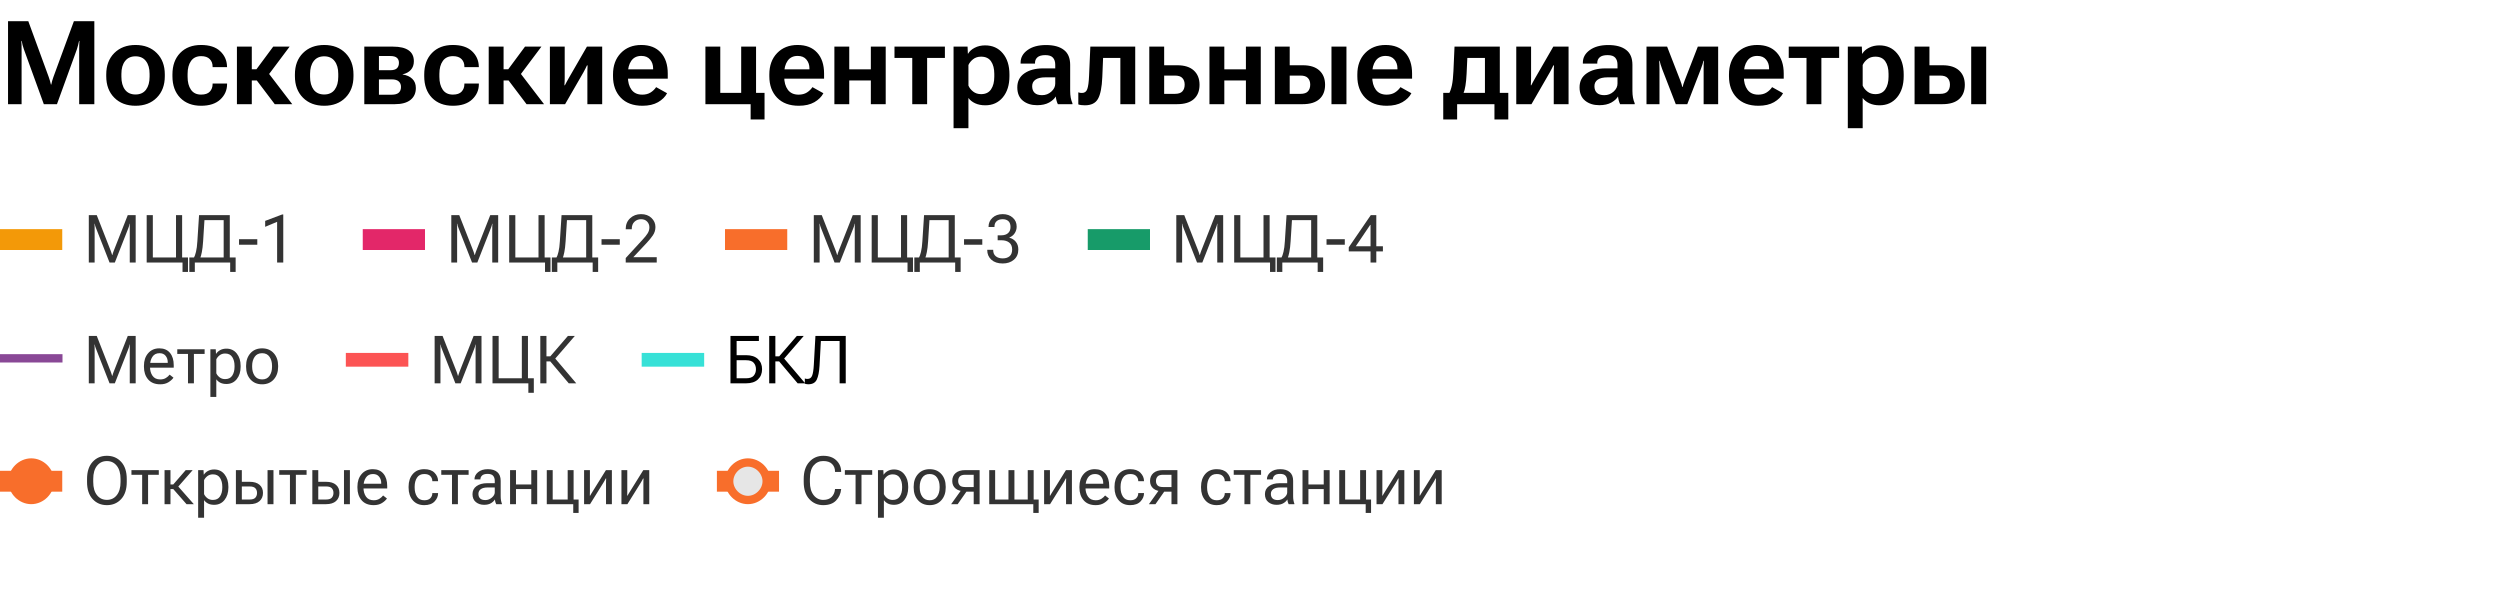<svg width="600" height="142" viewBox="0 0 600 142" fill="none" xmlns="http://www.w3.org/2000/svg">
<path d="M1.928 25V5.094H6.795L11.703 18.506C11.812 18.807 11.908 19.103 11.99 19.395C12.081 19.677 12.159 19.978 12.223 20.297H12.305C12.368 19.978 12.441 19.677 12.523 19.395C12.615 19.103 12.71 18.807 12.81 18.506L17.732 5.094H22.641V25H19.004V11.82C19.004 11.52 19.009 11.187 19.018 10.822C19.027 10.449 19.045 10.116 19.072 9.824H18.977C18.922 10.125 18.844 10.458 18.744 10.822C18.653 11.178 18.557 11.51 18.457 11.82L13.672 25H10.514L5.729 11.82C5.628 11.52 5.523 11.178 5.414 10.795C5.314 10.403 5.245 10.079 5.209 9.824H5.113C5.141 10.07 5.159 10.389 5.168 10.781C5.177 11.173 5.182 11.52 5.182 11.82V25H1.928ZM25.498 18.301V17.863C25.498 15.73 26.141 14.021 27.426 12.736C28.72 11.442 30.42 10.795 32.525 10.795C34.64 10.795 36.34 11.442 37.625 12.736C38.91 14.021 39.553 15.73 39.553 17.863V18.301C39.553 20.434 38.91 22.147 37.625 23.441C36.34 24.736 34.64 25.383 32.525 25.383C30.411 25.383 28.711 24.736 27.426 23.441C26.141 22.147 25.498 20.434 25.498 18.301ZM29.135 17.727V18.438C29.135 19.723 29.422 20.753 29.996 21.527C30.579 22.293 31.422 22.676 32.525 22.676C33.628 22.676 34.467 22.293 35.041 21.527C35.615 20.753 35.902 19.718 35.902 18.424V17.727C35.902 16.441 35.611 15.421 35.027 14.664C34.453 13.898 33.619 13.516 32.525 13.516C31.432 13.516 30.593 13.898 30.01 14.664C29.426 15.421 29.135 16.441 29.135 17.727ZM41.385 18.301V17.863C41.385 15.703 42.005 13.985 43.244 12.709C44.484 11.433 46.152 10.795 48.248 10.795C50.253 10.795 51.78 11.287 52.828 12.271C53.885 13.256 54.437 14.468 54.482 15.908L54.496 16.113H51.023V15.963C51.023 15.243 50.796 14.65 50.34 14.185C49.884 13.712 49.196 13.475 48.275 13.475C47.2 13.475 46.389 13.862 45.842 14.637C45.295 15.402 45.022 16.432 45.022 17.727V18.438C45.022 19.713 45.29 20.744 45.828 21.527C46.366 22.311 47.177 22.703 48.262 22.703C49.228 22.703 49.93 22.462 50.367 21.979C50.805 21.495 51.023 20.903 51.023 20.201V20.051H54.496V20.242C54.487 21.664 53.945 22.876 52.869 23.879C51.794 24.881 50.258 25.383 48.262 25.383C46.165 25.383 44.493 24.745 43.244 23.469C42.005 22.184 41.385 20.461 41.385 18.301ZM65.939 25L61.209 18.752L63.629 16.496L70.137 25H65.939ZM58.666 16.619H61.551L65.57 11.191H69.508L63.424 19.312H58.666V16.619ZM60.43 11.191V25H56.861V11.191H60.43ZM70.779 18.301V17.863C70.779 15.73 71.422 14.021 72.707 12.736C74.001 11.442 75.701 10.795 77.807 10.795C79.921 10.795 81.621 11.442 82.906 12.736C84.191 14.021 84.834 15.73 84.834 17.863V18.301C84.834 20.434 84.191 22.147 82.906 23.441C81.621 24.736 79.921 25.383 77.807 25.383C75.692 25.383 73.992 24.736 72.707 23.441C71.422 22.147 70.779 20.434 70.779 18.301ZM74.416 17.727V18.438C74.416 19.723 74.703 20.753 75.277 21.527C75.861 22.293 76.704 22.676 77.807 22.676C78.909 22.676 79.748 22.293 80.322 21.527C80.897 20.753 81.184 19.718 81.184 18.424V17.727C81.184 16.441 80.892 15.421 80.309 14.664C79.734 13.898 78.9 13.516 77.807 13.516C76.713 13.516 75.874 13.898 75.291 14.664C74.708 15.421 74.416 16.441 74.416 17.727ZM87.432 25V11.191H94.322C95.981 11.191 97.23 11.488 98.068 12.08C98.907 12.663 99.326 13.538 99.326 14.705C99.326 15.553 99.08 16.245 98.588 16.783C98.105 17.312 97.449 17.663 96.619 17.836V17.877C97.613 18.023 98.392 18.374 98.957 18.93C99.522 19.477 99.805 20.21 99.805 21.131C99.805 22.343 99.376 23.291 98.519 23.975C97.663 24.658 96.423 25 94.801 25H87.432ZM90.945 16.852H93.68C94.4 16.852 94.924 16.701 95.252 16.4C95.58 16.09 95.744 15.648 95.744 15.074C95.744 14.546 95.58 14.145 95.252 13.871C94.924 13.588 94.4 13.447 93.68 13.447H90.945V16.852ZM90.945 22.73H94.022C94.769 22.73 95.325 22.571 95.689 22.252C96.054 21.924 96.236 21.468 96.236 20.885C96.245 20.32 96.068 19.873 95.703 19.545C95.348 19.217 94.787 19.053 94.022 19.053H90.945V22.73ZM101.814 18.301V17.863C101.814 15.703 102.434 13.985 103.674 12.709C104.913 11.433 106.581 10.795 108.678 10.795C110.683 10.795 112.21 11.287 113.258 12.271C114.315 13.256 114.867 14.468 114.912 15.908L114.926 16.113H111.453V15.963C111.453 15.243 111.225 14.65 110.77 14.185C110.314 13.712 109.626 13.475 108.705 13.475C107.63 13.475 106.818 13.862 106.271 14.637C105.725 15.402 105.451 16.432 105.451 17.727V18.438C105.451 19.713 105.72 20.744 106.258 21.527C106.796 22.311 107.607 22.703 108.691 22.703C109.658 22.703 110.359 22.462 110.797 21.979C111.234 21.495 111.453 20.903 111.453 20.201V20.051H114.926V20.242C114.917 21.664 114.374 22.876 113.299 23.879C112.223 24.881 110.688 25.383 108.691 25.383C106.595 25.383 104.923 24.745 103.674 23.469C102.434 22.184 101.814 20.461 101.814 18.301ZM126.369 25L121.639 18.752L124.059 16.496L130.566 25H126.369ZM119.096 16.619H121.98L126 11.191H129.938L123.854 19.312H119.096V16.619ZM120.859 11.191V25H117.291V11.191H120.859ZM131.975 25V11.191H135.529V18.588C135.529 18.889 135.525 19.203 135.516 19.531C135.507 19.859 135.488 20.169 135.461 20.461L135.57 20.475C135.707 20.201 135.839 19.946 135.967 19.709C136.104 19.463 136.277 19.153 136.486 18.779L140.861 11.191H144.525V25H140.971V17.562C140.971 17.262 140.975 16.952 140.984 16.633C140.993 16.305 141.007 15.99 141.025 15.69H140.875C140.757 15.963 140.633 16.218 140.506 16.455C140.378 16.692 140.214 17.002 140.014 17.385L135.625 25H131.975ZM147.123 18.301V17.863C147.123 15.74 147.747 14.031 148.996 12.736C150.245 11.442 151.881 10.795 153.904 10.795C155.919 10.795 157.482 11.406 158.594 12.627C159.706 13.839 160.262 15.512 160.262 17.645V18.875H149.338V16.646H156.748V16.4C156.748 15.571 156.507 14.869 156.023 14.295C155.549 13.712 154.848 13.42 153.918 13.42C152.852 13.42 152.045 13.816 151.498 14.609C150.96 15.393 150.691 16.41 150.691 17.658V18.396C150.691 19.7 150.983 20.748 151.566 21.541C152.15 22.325 153.011 22.717 154.15 22.717C154.925 22.717 155.59 22.544 156.146 22.197C156.702 21.842 157.145 21.413 157.473 20.912L160.098 22.375C159.66 23.223 158.94 23.938 157.938 24.521C156.935 25.096 155.686 25.383 154.191 25.383C151.958 25.383 150.222 24.736 148.982 23.441C147.743 22.147 147.123 20.434 147.123 18.301ZM180.154 28.678V25H169.299V11.191H172.867V22.293H177.885V11.191H181.453V22.293H183.49V28.678H180.154ZM184.639 18.301V17.863C184.639 15.74 185.263 14.031 186.512 12.736C187.76 11.442 189.396 10.795 191.42 10.795C193.434 10.795 194.997 11.406 196.109 12.627C197.221 13.839 197.777 15.512 197.777 17.645V18.875H186.854V16.646H194.264V16.4C194.264 15.571 194.022 14.869 193.539 14.295C193.065 13.712 192.363 13.42 191.434 13.42C190.367 13.42 189.561 13.816 189.014 14.609C188.476 15.393 188.207 16.41 188.207 17.658V18.396C188.207 19.7 188.499 20.748 189.082 21.541C189.665 22.325 190.527 22.717 191.666 22.717C192.441 22.717 193.106 22.544 193.662 22.197C194.218 21.842 194.66 21.413 194.988 20.912L197.613 22.375C197.176 23.223 196.456 23.938 195.453 24.521C194.451 25.096 193.202 25.383 191.707 25.383C189.474 25.383 187.738 24.736 186.498 23.441C185.258 22.147 184.639 20.434 184.639 18.301ZM200.252 11.191H203.82V16.633H209.002V11.191H212.57V25H209.002V19.312H203.82V25H200.252V11.191ZM214.676 13.898V11.191H226.775V13.898H222.51V25H218.941V13.898H214.676ZM228.854 30.77V11.191H232.217L232.285 12.873H232.354C232.673 12.308 233.197 11.838 233.926 11.465C234.664 11.082 235.498 10.891 236.428 10.891C238.196 10.891 239.609 11.524 240.666 12.791C241.732 14.049 242.266 15.735 242.266 17.85V18.287C242.266 20.384 241.737 22.074 240.68 23.359C239.622 24.635 238.219 25.273 236.469 25.273C235.548 25.273 234.742 25.114 234.049 24.795C233.356 24.476 232.814 24.047 232.422 23.51V30.77H228.854ZM232.422 20.543C232.65 21.09 233.028 21.568 233.557 21.979C234.085 22.389 234.719 22.594 235.457 22.594C236.542 22.594 237.339 22.211 237.85 21.445C238.369 20.68 238.629 19.672 238.629 18.424V17.727C238.629 16.469 238.369 15.466 237.85 14.719C237.339 13.971 236.542 13.598 235.457 13.598C234.701 13.598 234.062 13.803 233.543 14.213C233.033 14.614 232.659 15.079 232.422 15.607V20.543ZM244.152 20.967C244.152 19.509 244.722 18.387 245.861 17.604C247.001 16.82 248.464 16.423 250.25 16.414H253.258V15.525C253.258 14.824 253.08 14.268 252.725 13.857C252.369 13.438 251.754 13.229 250.879 13.229C250.013 13.229 249.384 13.402 248.992 13.748C248.6 14.094 248.404 14.532 248.404 15.06V15.266H244.945V15.02C244.945 13.816 245.501 12.814 246.613 12.012C247.725 11.21 249.202 10.809 251.043 10.809C252.893 10.809 254.32 11.196 255.322 11.971C256.334 12.736 256.84 13.935 256.84 15.566V21.828C256.84 22.402 256.885 22.945 256.977 23.455C257.077 23.965 257.214 24.408 257.387 24.781V25H253.887C253.768 24.781 253.663 24.503 253.572 24.166C253.481 23.82 253.417 23.478 253.381 23.141C253.089 23.678 252.561 24.166 251.795 24.604C251.029 25.032 250.063 25.246 248.896 25.246C247.52 25.246 246.385 24.886 245.492 24.166C244.599 23.446 244.152 22.38 244.152 20.967ZM247.721 20.693C247.721 21.368 247.917 21.896 248.309 22.279C248.701 22.653 249.298 22.84 250.1 22.84C250.947 22.84 251.686 22.557 252.314 21.992C252.943 21.427 253.258 20.785 253.258 20.064V18.561H250.92C249.844 18.561 249.042 18.747 248.514 19.121C247.985 19.486 247.721 20.01 247.721 20.693ZM264.742 13.898L264.551 18.506C264.451 20.949 264.104 22.689 263.512 23.729C262.928 24.759 261.885 25.273 260.381 25.273C260.062 25.273 259.761 25.255 259.479 25.219C259.205 25.182 258.977 25.128 258.795 25.055V22.156C258.932 22.211 259.068 22.252 259.205 22.279C259.351 22.297 259.51 22.307 259.684 22.307C260.303 22.307 260.723 22.001 260.941 21.391C261.169 20.78 261.315 19.7 261.379 18.15L261.68 11.191H272.453V25H268.885V13.898H264.742ZM279.398 11.191V15.662H282.543C284.284 15.662 285.61 16.081 286.521 16.92C287.433 17.759 287.889 18.902 287.889 20.352C287.889 21.819 287.433 22.963 286.521 23.783C285.61 24.594 284.284 25 282.543 25H275.83V11.191H279.398ZM281.955 18.137H279.398V22.525H281.955C282.812 22.525 283.418 22.325 283.773 21.924C284.138 21.523 284.32 20.985 284.32 20.311C284.32 19.654 284.138 19.13 283.773 18.738C283.418 18.337 282.812 18.137 281.955 18.137ZM290.268 11.191H293.836V16.633H299.018V11.191H302.586V25H299.018V19.312H293.836V25H290.268V11.191ZM309.531 11.191V15.662H312.676C314.417 15.662 315.743 16.081 316.654 16.92C317.566 17.759 318.021 18.902 318.021 20.352C318.021 21.819 317.566 22.963 316.654 23.783C315.743 24.594 314.417 25 312.676 25H305.963V11.191H309.531ZM312.088 18.137H309.531V22.525H312.088C312.945 22.525 313.551 22.325 313.906 21.924C314.271 21.523 314.453 20.985 314.453 20.311C314.453 19.654 314.271 19.13 313.906 18.738C313.551 18.337 312.945 18.137 312.088 18.137ZM319.553 25V11.191H323.148V25H319.553ZM325.76 18.301V17.863C325.76 15.74 326.384 14.031 327.633 12.736C328.882 11.442 330.518 10.795 332.541 10.795C334.555 10.795 336.118 11.406 337.23 12.627C338.342 13.839 338.898 15.512 338.898 17.645V18.875H327.975V16.646H335.385V16.4C335.385 15.571 335.143 14.869 334.66 14.295C334.186 13.712 333.484 13.42 332.555 13.42C331.488 13.42 330.682 13.816 330.135 14.609C329.597 15.393 329.328 16.41 329.328 17.658V18.396C329.328 19.7 329.62 20.748 330.203 21.541C330.786 22.325 331.648 22.717 332.787 22.717C333.562 22.717 334.227 22.544 334.783 22.197C335.339 21.842 335.781 21.413 336.109 20.912L338.734 22.375C338.297 23.223 337.577 23.938 336.574 24.521C335.572 25.096 334.323 25.383 332.828 25.383C330.595 25.383 328.859 24.736 327.619 23.441C326.38 22.147 325.76 20.434 325.76 18.301ZM358.668 28.678V25H349.713V28.678H346.377V22.293H361.99V28.678H358.668ZM352.16 13.898L351.982 17.727C351.928 18.848 351.837 19.791 351.709 20.557C351.59 21.322 351.417 21.969 351.189 22.498H347.744C348.036 21.997 348.273 21.327 348.455 20.488C348.637 19.641 348.76 18.497 348.824 17.057L349.084 11.191H359.953V25H356.385V13.898H352.16ZM363.904 25V11.191H367.459V18.588C367.459 18.889 367.454 19.203 367.445 19.531C367.436 19.859 367.418 20.169 367.391 20.461L367.5 20.475C367.637 20.201 367.769 19.946 367.896 19.709C368.033 19.463 368.206 19.153 368.416 18.779L372.791 11.191H376.455V25H372.9V17.562C372.9 17.262 372.905 16.952 372.914 16.633C372.923 16.305 372.937 15.99 372.955 15.69H372.805C372.686 15.963 372.563 16.218 372.436 16.455C372.308 16.692 372.144 17.002 371.943 17.385L367.555 25H363.904ZM379.094 20.967C379.094 19.509 379.663 18.387 380.803 17.604C381.942 16.82 383.405 16.423 385.191 16.414H388.199V15.525C388.199 14.824 388.021 14.268 387.666 13.857C387.311 13.438 386.695 13.229 385.82 13.229C384.954 13.229 384.326 13.402 383.934 13.748C383.542 14.094 383.346 14.532 383.346 15.06V15.266H379.887V15.02C379.887 13.816 380.443 12.814 381.555 12.012C382.667 11.21 384.143 10.809 385.984 10.809C387.835 10.809 389.261 11.196 390.264 11.971C391.275 12.736 391.781 13.935 391.781 15.566V21.828C391.781 22.402 391.827 22.945 391.918 23.455C392.018 23.965 392.155 24.408 392.328 24.781V25H388.828C388.71 24.781 388.605 24.503 388.514 24.166C388.423 23.82 388.359 23.478 388.322 23.141C388.031 23.678 387.502 24.166 386.736 24.604C385.971 25.032 385.005 25.246 383.838 25.246C382.462 25.246 381.327 24.886 380.434 24.166C379.54 23.446 379.094 22.38 379.094 20.967ZM382.662 20.693C382.662 21.368 382.858 21.896 383.25 22.279C383.642 22.653 384.239 22.84 385.041 22.84C385.889 22.84 386.627 22.557 387.256 21.992C387.885 21.427 388.199 20.785 388.199 20.064V18.561H385.861C384.786 18.561 383.984 18.747 383.455 19.121C382.926 19.486 382.662 20.01 382.662 20.693ZM395.158 25V11.191H400.107L403.197 19.135C403.38 19.6 403.503 19.946 403.566 20.174C403.63 20.402 403.689 20.634 403.744 20.871H403.84C403.895 20.634 403.954 20.406 404.018 20.188C404.09 19.96 404.214 19.613 404.387 19.148L407.477 11.191H412.357V25H408.871V16.605C408.871 16.104 408.876 15.708 408.885 15.416C408.903 15.124 408.921 14.851 408.939 14.596H408.83C408.766 14.851 408.693 15.12 408.611 15.402C408.529 15.685 408.393 16.077 408.201 16.578L404.947 25H402.186L398.904 16.537C398.749 16.109 398.626 15.744 398.535 15.443C398.453 15.133 398.38 14.851 398.316 14.596H398.207C398.216 14.851 398.23 15.12 398.248 15.402C398.266 15.685 398.275 16.063 398.275 16.537V25H395.158ZM414.955 18.301V17.863C414.955 15.74 415.579 14.031 416.828 12.736C418.077 11.442 419.713 10.795 421.736 10.795C423.751 10.795 425.314 11.406 426.426 12.627C427.538 13.839 428.094 15.512 428.094 17.645V18.875H417.17V16.646H424.58V16.4C424.58 15.571 424.339 14.869 423.855 14.295C423.382 13.712 422.68 13.42 421.75 13.42C420.684 13.42 419.877 13.816 419.33 14.609C418.792 15.393 418.523 16.41 418.523 17.658V18.396C418.523 19.7 418.815 20.748 419.398 21.541C419.982 22.325 420.843 22.717 421.982 22.717C422.757 22.717 423.423 22.544 423.979 22.197C424.535 21.842 424.977 21.413 425.305 20.912L427.93 22.375C427.492 23.223 426.772 23.938 425.77 24.521C424.767 25.096 423.518 25.383 422.023 25.383C419.79 25.383 418.054 24.736 416.814 23.441C415.575 22.147 414.955 20.434 414.955 18.301ZM429.297 13.898V11.191H441.396V13.898H437.131V25H433.562V13.898H429.297ZM443.475 30.77V11.191H446.838L446.906 12.873H446.975C447.294 12.308 447.818 11.838 448.547 11.465C449.285 11.082 450.119 10.891 451.049 10.891C452.817 10.891 454.23 11.524 455.287 12.791C456.354 14.049 456.887 15.735 456.887 17.85V18.287C456.887 20.384 456.358 22.074 455.301 23.359C454.243 24.635 452.84 25.273 451.09 25.273C450.169 25.273 449.363 25.114 448.67 24.795C447.977 24.476 447.435 24.047 447.043 23.51V30.77H443.475ZM447.043 20.543C447.271 21.09 447.649 21.568 448.178 21.979C448.706 22.389 449.34 22.594 450.078 22.594C451.163 22.594 451.96 22.211 452.471 21.445C452.99 20.68 453.25 19.672 453.25 18.424V17.727C453.25 16.469 452.99 15.466 452.471 14.719C451.96 13.971 451.163 13.598 450.078 13.598C449.322 13.598 448.684 13.803 448.164 14.213C447.654 14.614 447.28 15.079 447.043 15.607V20.543ZM463.066 11.191V15.662H466.211C467.952 15.662 469.278 16.081 470.189 16.92C471.101 17.759 471.557 18.902 471.557 20.352C471.557 21.819 471.101 22.963 470.189 23.783C469.278 24.594 467.952 25 466.211 25H459.498V11.191H463.066ZM465.623 18.137H463.066V22.525H465.623C466.48 22.525 467.086 22.325 467.441 21.924C467.806 21.523 467.988 20.985 467.988 20.311C467.988 19.654 467.806 19.13 467.441 18.738C467.086 18.337 466.48 18.137 465.623 18.137ZM473.088 25V11.191H476.684V25H473.088Z" fill="black"/>
<g clip-path="url(#clip0_1342_3331)">
<g filter="url(#filter0_d_1342_3331)">
<line y1="57.5" x2="15" y2="57.5" stroke="#F39908" stroke-width="5" stroke-miterlimit="10"/>
</g>
</g>
<path d="M21.312 63V51.625H23.219L26.586 60.211C26.648 60.372 26.706 60.539 26.758 60.711C26.815 60.878 26.865 61.039 26.906 61.195H26.969C27.01 61.039 27.057 60.878 27.109 60.711C27.167 60.539 27.227 60.372 27.289 60.211L30.664 51.625H32.562V63H31.141V54.758C31.141 54.602 31.143 54.427 31.148 54.234C31.154 54.036 31.167 53.859 31.188 53.703H31.125C31.094 53.859 31.047 54.036 30.984 54.234C30.922 54.427 30.859 54.602 30.797 54.758L27.562 63H26.289L23.055 54.758C22.992 54.602 22.927 54.425 22.859 54.227C22.797 54.029 22.753 53.854 22.727 53.703H22.664C22.685 53.854 22.698 54.029 22.703 54.227C22.708 54.425 22.711 54.602 22.711 54.758V63H21.312ZM43.805 65.266V63H35.203V51.625H36.68V61.789H42.242V51.625H43.711V61.789H45.117V65.266H43.805ZM55.242 65.266V63H46.758V65.266H45.438V61.789H56.555V65.266H55.242ZM47.773 51.625H55.148V63H53.68V52.836H49.07L48.75 57.891C48.677 58.995 48.575 59.859 48.445 60.484C48.32 61.109 48.19 61.594 48.055 61.938H46.5C46.708 61.573 46.888 61.07 47.039 60.43C47.195 59.789 47.305 58.948 47.367 57.906L47.773 51.625ZM57.367 58.734V57.414H61.75V58.734H57.367ZM66.508 63V53.234L63.641 54.438V53.008L67.734 51.469H67.984V63H66.508Z" fill="black" fill-opacity="0.8"/>
<g clip-path="url(#clip1_1342_3331)">
<g filter="url(#filter1_d_1342_3331)">
<line x1="87" y1="57.5" x2="102" y2="57.5" stroke="#E32769" stroke-width="5" stroke-miterlimit="10"/>
</g>
</g>
<path d="M108.312 63V51.625H110.219L113.586 60.211C113.648 60.372 113.706 60.539 113.758 60.711C113.815 60.878 113.865 61.039 113.906 61.195H113.969C114.01 61.039 114.057 60.878 114.109 60.711C114.167 60.539 114.227 60.372 114.289 60.211L117.664 51.625H119.562V63H118.141V54.758C118.141 54.602 118.143 54.427 118.148 54.234C118.154 54.036 118.167 53.859 118.188 53.703H118.125C118.094 53.859 118.047 54.036 117.984 54.234C117.922 54.427 117.859 54.602 117.797 54.758L114.562 63H113.289L110.055 54.758C109.992 54.602 109.927 54.425 109.859 54.227C109.797 54.029 109.753 53.854 109.727 53.703H109.664C109.685 53.854 109.698 54.029 109.703 54.227C109.708 54.425 109.711 54.602 109.711 54.758V63H108.312ZM130.805 65.266V63H122.203V51.625H123.68V61.789H129.242V51.625H130.711V61.789H132.117V65.266H130.805ZM142.242 65.266V63H133.758V65.266H132.438V61.789H143.555V65.266H142.242ZM134.773 51.625H142.148V63H140.68V52.836H136.07L135.75 57.891C135.677 58.995 135.576 59.859 135.445 60.484C135.32 61.109 135.19 61.594 135.055 61.938H133.5C133.708 61.573 133.888 61.07 134.039 60.43C134.195 59.789 134.305 58.948 134.367 57.906L134.773 51.625ZM144.367 58.734V57.414H148.75V58.734H144.367ZM150.172 63V61.93L154.211 57.531C154.747 56.964 155.154 56.456 155.43 56.008C155.711 55.56 155.852 55.075 155.852 54.555C155.852 54.023 155.674 53.568 155.32 53.188C154.966 52.802 154.477 52.609 153.852 52.609C153.227 52.609 152.698 52.815 152.266 53.227C151.839 53.633 151.625 54.203 151.625 54.938V55.016H150.172V54.938C150.172 53.896 150.523 53.044 151.227 52.383C151.935 51.721 152.81 51.391 153.852 51.391C154.883 51.391 155.716 51.695 156.352 52.305C156.987 52.914 157.305 53.638 157.305 54.477C157.305 55.211 157.099 55.88 156.688 56.484C156.276 57.083 155.771 57.7 155.172 58.336L151.992 61.727H157.617V63H150.172Z" fill="black" fill-opacity="0.8"/>
<g clip-path="url(#clip2_1342_3331)">
<g filter="url(#filter2_d_1342_3331)">
<line x1="174" y1="57.5" x2="189" y2="57.5" stroke="#F86E2B" stroke-width="5" stroke-miterlimit="10"/>
</g>
</g>
<path d="M195.312 63V51.625H197.219L200.586 60.211C200.648 60.372 200.706 60.539 200.758 60.711C200.815 60.878 200.865 61.039 200.906 61.195H200.969C201.01 61.039 201.057 60.878 201.109 60.711C201.167 60.539 201.227 60.372 201.289 60.211L204.664 51.625H206.562V63H205.141V54.758C205.141 54.602 205.143 54.427 205.148 54.234C205.154 54.036 205.167 53.859 205.188 53.703H205.125C205.094 53.859 205.047 54.036 204.984 54.234C204.922 54.427 204.859 54.602 204.797 54.758L201.562 63H200.289L197.055 54.758C196.992 54.602 196.927 54.425 196.859 54.227C196.797 54.029 196.753 53.854 196.727 53.703H196.664C196.685 53.854 196.698 54.029 196.703 54.227C196.708 54.425 196.711 54.602 196.711 54.758V63H195.312ZM217.805 65.266V63H209.203V51.625H210.68V61.789H216.242V51.625H217.711V61.789H219.117V65.266H217.805ZM229.242 65.266V63H220.758V65.266H219.438V61.789H230.555V65.266H229.242ZM221.773 51.625H229.148V63H227.68V52.836H223.07L222.75 57.891C222.677 58.995 222.576 59.859 222.445 60.484C222.32 61.109 222.19 61.594 222.055 61.938H220.5C220.708 61.573 220.888 61.07 221.039 60.43C221.195 59.789 221.305 58.948 221.367 57.906L221.773 51.625ZM231.367 58.734V57.414H235.75V58.734H231.367ZM236.938 60.031V59.953H238.367V60.031C238.367 60.667 238.576 61.156 238.992 61.5C239.409 61.844 239.961 62.016 240.648 62.016C241.336 62.016 241.885 61.844 242.297 61.5C242.708 61.151 242.914 60.609 242.914 59.875C242.914 59.141 242.682 58.589 242.219 58.219C241.755 57.849 241.133 57.664 240.352 57.664H239.438V56.477H240.273C240.987 56.477 241.539 56.302 241.93 55.953C242.326 55.604 242.523 55.112 242.523 54.477C242.523 53.846 242.354 53.378 242.016 53.07C241.677 52.763 241.221 52.609 240.648 52.609C240.039 52.609 239.557 52.766 239.203 53.078C238.849 53.385 238.672 53.828 238.672 54.406V54.484H237.25V54.406C237.25 53.568 237.562 52.857 238.188 52.273C238.818 51.685 239.638 51.391 240.648 51.391C241.628 51.391 242.43 51.672 243.055 52.234C243.685 52.792 244 53.513 244 54.398C244 54.935 243.854 55.443 243.562 55.922C243.276 56.396 242.833 56.76 242.234 57.016V57.047C242.885 57.214 243.409 57.544 243.805 58.039C244.201 58.529 244.398 59.141 244.398 59.875C244.398 60.917 244.044 61.737 243.336 62.336C242.633 62.935 241.737 63.234 240.648 63.234C239.503 63.234 238.596 62.935 237.93 62.336C237.268 61.737 236.938 60.969 236.938 60.031Z" fill="black" fill-opacity="0.8"/>
<g clip-path="url(#clip3_1342_3331)">
<g filter="url(#filter3_d_1342_3331)">
<line x1="261" y1="57.5" x2="276" y2="57.5" stroke="#179B69" stroke-width="5" stroke-miterlimit="10"/>
</g>
</g>
<path d="M282.312 63V51.625H284.219L287.586 60.211C287.648 60.372 287.706 60.539 287.758 60.711C287.815 60.878 287.865 61.039 287.906 61.195H287.969C288.01 61.039 288.057 60.878 288.109 60.711C288.167 60.539 288.227 60.372 288.289 60.211L291.664 51.625H293.562V63H292.141V54.758C292.141 54.602 292.143 54.427 292.148 54.234C292.154 54.036 292.167 53.859 292.188 53.703H292.125C292.094 53.859 292.047 54.036 291.984 54.234C291.922 54.427 291.859 54.602 291.797 54.758L288.562 63H287.289L284.055 54.758C283.992 54.602 283.927 54.425 283.859 54.227C283.797 54.029 283.753 53.854 283.727 53.703H283.664C283.685 53.854 283.698 54.029 283.703 54.227C283.708 54.425 283.711 54.602 283.711 54.758V63H282.312ZM304.805 65.266V63H296.203V51.625H297.68V61.789H303.242V51.625H304.711V61.789H306.117V65.266H304.805ZM316.242 65.266V63H307.758V65.266H306.438V61.789H317.555V65.266H316.242ZM308.773 51.625H316.148V63H314.68V52.836H310.07L309.75 57.891C309.677 58.995 309.576 59.859 309.445 60.484C309.32 61.109 309.19 61.594 309.055 61.938H307.5C307.708 61.573 307.888 61.07 308.039 60.43C308.195 59.789 308.305 58.948 308.367 57.906L308.773 51.625ZM318.367 58.734V57.414H322.75V58.734H318.367ZM328.93 63V59.891V59.5V53.992H328.836L325.383 59.109H329.32H329.906H331.898V60.328H323.703V59.352L328.992 51.625H330.312V63H328.93Z" fill="black" fill-opacity="0.8"/>
<line y1="86" x2="15" y2="86" stroke="#894896" stroke-width="2" stroke-miterlimit="10"/>
<path d="M21.312 92V80.625H23.219L26.586 89.211C26.648 89.372 26.706 89.539 26.758 89.711C26.815 89.878 26.865 90.039 26.906 90.195H26.969C27.01 90.039 27.057 89.878 27.109 89.711C27.167 89.539 27.227 89.372 27.289 89.211L30.664 80.625H32.562V92H31.141V83.758C31.141 83.602 31.143 83.427 31.148 83.234C31.154 83.037 31.167 82.859 31.188 82.703H31.125C31.094 82.859 31.047 83.037 30.984 83.234C30.922 83.427 30.859 83.602 30.797 83.758L27.562 92H26.289L23.055 83.758C22.992 83.602 22.927 83.424 22.859 83.227C22.797 83.029 22.753 82.854 22.727 82.703H22.664C22.685 82.854 22.698 83.029 22.703 83.227C22.708 83.424 22.711 83.602 22.711 83.758V92H21.312ZM34.547 88.039V87.789C34.547 86.555 34.883 85.549 35.555 84.773C36.232 83.992 37.125 83.602 38.234 83.602C39.344 83.602 40.198 83.966 40.797 84.695C41.396 85.419 41.695 86.404 41.695 87.648V88.234H35.414V87.094H40.258V86.914C40.258 86.32 40.089 85.815 39.75 85.398C39.417 84.977 38.93 84.766 38.289 84.766C37.523 84.766 36.95 85.057 36.57 85.641C36.19 86.224 36 86.94 36 87.789V88.039C36 88.888 36.2 89.604 36.602 90.188C37.003 90.771 37.622 91.062 38.461 91.062C38.982 91.062 39.427 90.951 39.797 90.727C40.172 90.497 40.477 90.227 40.711 89.914L41.633 90.641C41.372 91.031 40.971 91.396 40.43 91.734C39.893 92.068 39.237 92.234 38.461 92.234C37.195 92.234 36.227 91.844 35.555 91.062C34.883 90.281 34.547 89.273 34.547 88.039ZM42.547 84.945V83.828H49.109V84.945H46.539V92H45.117V84.945H42.547ZM50.492 95.258V83.828H51.781L51.836 84.898H51.883C52.091 84.56 52.409 84.271 52.836 84.031C53.268 83.792 53.768 83.672 54.336 83.672C55.372 83.672 56.2 84.06 56.82 84.836C57.44 85.612 57.75 86.596 57.75 87.789V88.039C57.75 89.232 57.44 90.216 56.82 90.992C56.2 91.768 55.372 92.156 54.336 92.156C53.768 92.156 53.281 92.055 52.875 91.852C52.474 91.643 52.154 91.37 51.914 91.031V95.258H50.492ZM51.914 89.586C52.075 89.951 52.339 90.276 52.703 90.562C53.068 90.844 53.51 90.984 54.031 90.984C54.812 90.984 55.383 90.703 55.742 90.141C56.107 89.573 56.289 88.872 56.289 88.039V87.789C56.289 86.956 56.107 86.258 55.742 85.695C55.383 85.128 54.812 84.844 54.031 84.844C53.51 84.844 53.068 84.987 52.703 85.273C52.339 85.56 52.075 85.883 51.914 86.242V89.586ZM59.062 88.039V87.789C59.062 86.555 59.411 85.549 60.109 84.773C60.807 83.992 61.74 83.602 62.906 83.602C64.073 83.602 65.005 83.992 65.703 84.773C66.401 85.549 66.75 86.555 66.75 87.789V88.039C66.75 89.273 66.401 90.281 65.703 91.062C65.005 91.844 64.073 92.234 62.906 92.234C61.74 92.234 60.807 91.844 60.109 91.062C59.411 90.281 59.062 89.273 59.062 88.039ZM60.516 87.789V88.039C60.516 88.888 60.716 89.604 61.117 90.188C61.518 90.771 62.115 91.062 62.906 91.062C63.698 91.062 64.292 90.771 64.688 90.188C65.088 89.604 65.289 88.888 65.289 88.039V87.789C65.289 86.94 65.088 86.224 64.688 85.641C64.292 85.057 63.698 84.766 62.906 84.766C62.115 84.766 61.518 85.057 61.117 85.641C60.716 86.224 60.516 86.94 60.516 87.789Z" fill="black" fill-opacity="0.8"/>
<line x1="83" y1="86.35" x2="98" y2="86.35" stroke="#FC5454" stroke-width="3.3" stroke-miterlimit="10"/>
<path d="M104.312 92V80.625H106.219L109.586 89.211C109.648 89.372 109.706 89.539 109.758 89.711C109.815 89.878 109.865 90.039 109.906 90.195H109.969C110.01 90.039 110.057 89.878 110.109 89.711C110.167 89.539 110.227 89.372 110.289 89.211L113.664 80.625H115.562V92H114.141V83.758C114.141 83.602 114.143 83.427 114.148 83.234C114.154 83.037 114.167 82.859 114.188 82.703H114.125C114.094 82.859 114.047 83.037 113.984 83.234C113.922 83.427 113.859 83.602 113.797 83.758L110.562 92H109.289L106.055 83.758C105.992 83.602 105.927 83.424 105.859 83.227C105.797 83.029 105.753 82.854 105.727 82.703H105.664C105.685 82.854 105.698 83.029 105.703 83.227C105.708 83.424 105.711 83.602 105.711 83.758V92H104.312ZM126.805 94.266V92H118.203V80.625H119.68V90.789H125.242V80.625H126.711V90.789H128.117V94.266H126.805ZM136.5 92L131.633 86.227L132.852 85.578L138.305 92H136.5ZM130.406 85.523H132.07L136.297 80.625H137.961L132.672 86.742H130.406V85.523ZM129.672 92V80.625H131.148V92H129.672Z" fill="black" fill-opacity="0.8"/>
<line x1="154" y1="86.35" x2="169" y2="86.35" stroke="#37E1D7" stroke-width="3.3" stroke-miterlimit="10"/>
<path d="M175.312 92V80.625H182.133V81.836H176.789V85.242H179.039C180.284 85.242 181.237 85.549 181.898 86.164C182.565 86.779 182.898 87.594 182.898 88.609C182.898 89.625 182.565 90.445 181.898 91.07C181.237 91.69 180.284 92 179.039 92H175.312ZM176.789 86.453V90.789H179.039C179.924 90.789 180.544 90.578 180.898 90.156C181.253 89.729 181.43 89.213 181.43 88.609C181.43 88 181.253 87.49 180.898 87.078C180.544 86.662 179.924 86.453 179.039 86.453H176.789ZM191.438 92L186.57 86.227L187.789 85.578L193.242 92H191.438ZM185.344 85.523H187.008L191.234 80.625H192.898L187.609 86.742H185.344V85.523ZM184.609 92V80.625H186.086V92H184.609ZM195.703 80.625H202.977V92H201.508V81.836H197.008L196.688 87.766C196.604 89.245 196.383 90.359 196.023 91.109C195.669 91.854 194.995 92.227 194 92.227C193.875 92.227 193.74 92.216 193.594 92.195C193.453 92.18 193.307 92.146 193.156 92.094V90.836C193.281 90.878 193.393 90.906 193.492 90.922C193.596 90.932 193.703 90.938 193.812 90.938C194.339 90.938 194.703 90.68 194.906 90.164C195.115 89.648 195.253 88.766 195.32 87.516L195.703 80.625Z" fill="black"/>
<g clip-path="url(#clip4_1342_3331)">
<g filter="url(#filter4_d_1342_3331)">
<line y1="115.5" x2="15" y2="115.5" stroke="#F86E2B" stroke-width="5" stroke-miterlimit="10"/>
</g>
<path d="M12 115.5C12 117.909 9.909 120 7.5 120C5.091 120 3 117.909 3 115.5C3 113.091 5.091 111 7.5 111C9.909 111 12 113.091 12 115.5Z" fill="#F86E2B" stroke="#F86E2B" stroke-width="2"/>
</g>
<path d="M20.891 115.672V114.953C20.891 113.193 21.336 111.826 22.227 110.852C23.117 109.878 24.26 109.391 25.656 109.391C27.052 109.391 28.195 109.878 29.086 110.852C29.977 111.826 30.422 113.193 30.422 114.953V115.672C30.422 117.432 29.977 118.799 29.086 119.773C28.195 120.747 27.052 121.234 25.656 121.234C24.26 121.234 23.117 120.747 22.227 119.773C21.336 118.799 20.891 117.432 20.891 115.672ZM22.375 115.672C22.375 117.021 22.674 118.076 23.273 118.836C23.872 119.591 24.667 119.969 25.656 119.969C26.641 119.969 27.432 119.591 28.031 118.836C28.63 118.076 28.93 117.021 28.93 115.672V114.953C28.93 113.604 28.63 112.552 28.031 111.797C27.432 111.036 26.641 110.656 25.656 110.656C24.667 110.656 23.872 111.036 23.273 111.797C22.674 112.552 22.375 113.604 22.375 114.953V115.672ZM31.547 113.945V112.828H38.109V113.945H35.539V121H34.117V113.945H31.547ZM44.766 121L41.516 117.297L42.398 116.328L46.516 121H44.766ZM40.203 116.266H41.586L44.57 112.828H46.242L42.258 117.383H40.203V116.266ZM40.914 112.828V121H39.492V112.828H40.914ZM47.555 124.258V112.828H48.844L48.898 113.898H48.945C49.154 113.56 49.471 113.271 49.898 113.031C50.331 112.792 50.831 112.672 51.398 112.672C52.435 112.672 53.263 113.06 53.883 113.836C54.503 114.612 54.812 115.596 54.812 116.789V117.039C54.812 118.232 54.503 119.216 53.883 119.992C53.263 120.768 52.435 121.156 51.398 121.156C50.831 121.156 50.344 121.055 49.938 120.852C49.536 120.643 49.216 120.37 48.977 120.031V124.258H47.555ZM48.977 118.586C49.138 118.951 49.401 119.276 49.766 119.562C50.13 119.844 50.573 119.984 51.094 119.984C51.875 119.984 52.445 119.703 52.805 119.141C53.169 118.573 53.352 117.872 53.352 117.039V116.789C53.352 115.956 53.169 115.258 52.805 114.695C52.445 114.128 51.875 113.844 51.094 113.844C50.573 113.844 50.13 113.987 49.766 114.273C49.401 114.56 49.138 114.883 48.977 115.242V118.586ZM58.039 112.828V115.633H59.93C60.95 115.633 61.737 115.872 62.289 116.352C62.841 116.831 63.117 117.479 63.117 118.297C63.117 119.115 62.841 119.771 62.289 120.266C61.737 120.755 60.95 121 59.93 121H56.617V112.828H58.039ZM59.93 116.75H58.039V119.883H59.93C60.575 119.883 61.029 119.734 61.289 119.438C61.555 119.135 61.688 118.755 61.688 118.297C61.688 117.844 61.555 117.474 61.289 117.188C61.029 116.896 60.575 116.75 59.93 116.75ZM64.211 121V112.828H65.633V121H64.211ZM67.016 113.945V112.828H73.578V113.945H71.008V121H69.586V113.945H67.016ZM76.383 112.828V115.633H78.273C79.294 115.633 80.081 115.872 80.633 116.352C81.185 116.831 81.461 117.479 81.461 118.297C81.461 119.115 81.185 119.771 80.633 120.266C80.081 120.755 79.294 121 78.273 121H74.961V112.828H76.383ZM78.273 116.75H76.383V119.883H78.273C78.919 119.883 79.372 119.734 79.633 119.438C79.898 119.135 80.031 118.755 80.031 118.297C80.031 117.844 79.898 117.474 79.633 117.188C79.372 116.896 78.919 116.75 78.273 116.75ZM82.555 121V112.828H83.977V121H82.555ZM85.781 117.039V116.789C85.781 115.555 86.117 114.549 86.789 113.773C87.466 112.992 88.359 112.602 89.469 112.602C90.578 112.602 91.432 112.966 92.031 113.695C92.63 114.419 92.93 115.404 92.93 116.648V117.234H86.648V116.094H91.492V115.914C91.492 115.32 91.323 114.815 90.984 114.398C90.651 113.977 90.164 113.766 89.523 113.766C88.758 113.766 88.185 114.057 87.805 114.641C87.424 115.224 87.234 115.94 87.234 116.789V117.039C87.234 117.888 87.435 118.604 87.836 119.188C88.237 119.771 88.857 120.062 89.695 120.062C90.216 120.062 90.662 119.951 91.031 119.727C91.406 119.497 91.711 119.227 91.945 118.914L92.867 119.641C92.607 120.031 92.206 120.396 91.664 120.734C91.128 121.068 90.471 121.234 89.695 121.234C88.43 121.234 87.461 120.844 86.789 120.062C86.117 119.281 85.781 118.273 85.781 117.039ZM98.062 117.039V116.789C98.062 115.555 98.396 114.549 99.062 113.773C99.734 112.992 100.654 112.602 101.82 112.602C102.909 112.602 103.734 112.893 104.297 113.477C104.859 114.06 105.141 114.719 105.141 115.453V115.492H103.758V115.453C103.758 115.005 103.604 114.612 103.297 114.273C102.99 113.935 102.5 113.766 101.828 113.766C101.036 113.766 100.453 114.057 100.078 114.641C99.703 115.219 99.516 115.935 99.516 116.789V117.039C99.516 117.888 99.703 118.604 100.078 119.188C100.453 119.771 101.034 120.062 101.82 120.062C102.497 120.062 102.99 119.893 103.297 119.555C103.604 119.216 103.758 118.823 103.758 118.375V118.336H105.141V118.375C105.141 119.104 104.859 119.763 104.297 120.352C103.734 120.94 102.909 121.234 101.82 121.234C100.654 121.234 99.734 120.844 99.062 120.062C98.396 119.281 98.062 118.273 98.062 117.039ZM105.906 113.945V112.828H112.469V113.945H109.898V121H108.477V113.945H105.906ZM113.398 118.594C113.398 117.771 113.724 117.128 114.375 116.664C115.031 116.201 115.867 115.969 116.883 115.969H118.742V115.398C118.742 114.904 118.615 114.503 118.359 114.195C118.104 113.888 117.664 113.734 117.039 113.734C116.414 113.734 115.966 113.865 115.695 114.125C115.43 114.38 115.297 114.677 115.297 115.016V115.062H113.875V115.016C113.875 114.37 114.161 113.807 114.734 113.328C115.312 112.844 116.094 112.602 117.078 112.602C118.057 112.602 118.815 112.836 119.352 113.305C119.893 113.768 120.164 114.466 120.164 115.398V119.125C120.164 119.464 120.19 119.784 120.242 120.086C120.294 120.383 120.367 120.646 120.461 120.875V121H119.086C119.013 120.87 118.945 120.701 118.883 120.492C118.826 120.284 118.789 120.076 118.773 119.867C118.581 120.206 118.268 120.505 117.836 120.766C117.409 121.026 116.859 121.156 116.188 121.156C115.406 121.156 114.745 120.938 114.203 120.5C113.667 120.057 113.398 119.422 113.398 118.594ZM114.82 118.523C114.82 118.992 114.956 119.359 115.227 119.625C115.497 119.885 115.919 120.016 116.492 120.016C117.065 120.016 117.583 119.818 118.047 119.422C118.51 119.026 118.742 118.607 118.742 118.164V116.992H117.039C116.31 116.992 115.758 117.13 115.383 117.406C115.008 117.682 114.82 118.055 114.82 118.523ZM122.414 112.828H123.836V116.266H127.508V112.828H128.93V121H127.508V117.383H123.836V121H122.414V112.828ZM137.578 123.102V121H131.227V112.828H132.648V119.883H136.242V112.828H137.664V119.883H138.867V123.102H137.578ZM140.18 121V112.828H141.578V117.906C141.578 118.062 141.576 118.237 141.57 118.43C141.57 118.617 141.568 118.792 141.562 118.953H141.641C141.714 118.818 141.794 118.674 141.883 118.523C141.971 118.372 142.068 118.216 142.172 118.055L145.422 112.828H146.852V121H145.445V115.938C145.445 115.776 145.448 115.594 145.453 115.391C145.464 115.188 145.474 115.005 145.484 114.844H145.367C145.305 114.979 145.229 115.13 145.141 115.297C145.052 115.458 144.958 115.62 144.859 115.781L141.609 121H140.18ZM149.148 121V112.828H150.547V117.906C150.547 118.062 150.544 118.237 150.539 118.43C150.539 118.617 150.536 118.792 150.531 118.953H150.609C150.682 118.818 150.763 118.674 150.852 118.523C150.94 118.372 151.036 118.216 151.141 118.055L154.391 112.828H155.82V121H154.414V115.938C154.414 115.776 154.417 115.594 154.422 115.391C154.432 115.188 154.443 115.005 154.453 114.844H154.336C154.273 114.979 154.198 115.13 154.109 115.297C154.021 115.458 153.927 115.62 153.828 115.781L150.578 121H149.148Z" fill="black" fill-opacity="0.8"/>
<g clip-path="url(#clip5_1342_3331)">
<g filter="url(#filter5_d_1342_3331)">
<line x1="172" y1="115.5" x2="187" y2="115.5" stroke="#F86E2B" stroke-width="5" stroke-miterlimit="10"/>
</g>
<path d="M184 115.5C184 117.909 181.909 120 179.5 120C177.091 120 175 117.909 175 115.5C175 113.091 177.091 111 179.5 111C181.909 111 184 113.091 184 115.5Z" fill="#E6E6E6" stroke="#F86E2B" stroke-width="2"/>
</g>
<path d="M192.891 115.672V114.953C192.891 113.198 193.336 111.833 194.227 110.859C195.117 109.88 196.234 109.391 197.578 109.391C198.922 109.391 199.974 109.76 200.734 110.5C201.495 111.24 201.875 112.133 201.875 113.18V113.266H200.406V113.18C200.406 112.445 200.172 111.841 199.703 111.367C199.234 110.888 198.526 110.648 197.578 110.648C196.646 110.648 195.878 111.003 195.273 111.711C194.674 112.419 194.375 113.5 194.375 114.953V115.672C194.375 117.016 194.674 118.07 195.273 118.836C195.872 119.596 196.641 119.977 197.578 119.977C198.474 119.977 199.151 119.734 199.609 119.25C200.068 118.766 200.331 118.164 200.398 117.445L200.406 117.359H201.875L201.867 117.445C201.768 118.487 201.365 119.38 200.656 120.125C199.948 120.865 198.922 121.234 197.578 121.234C196.229 121.234 195.109 120.747 194.219 119.773C193.333 118.794 192.891 117.427 192.891 115.672ZM202.766 113.945V112.828H209.328V113.945H206.758V121H205.336V113.945H202.766ZM210.711 124.258V112.828H212L212.055 113.898H212.102C212.31 113.56 212.628 113.271 213.055 113.031C213.487 112.792 213.987 112.672 214.555 112.672C215.591 112.672 216.419 113.06 217.039 113.836C217.659 114.612 217.969 115.596 217.969 116.789V117.039C217.969 118.232 217.659 119.216 217.039 119.992C216.419 120.768 215.591 121.156 214.555 121.156C213.987 121.156 213.5 121.055 213.094 120.852C212.693 120.643 212.372 120.37 212.133 120.031V124.258H210.711ZM212.133 118.586C212.294 118.951 212.557 119.276 212.922 119.562C213.286 119.844 213.729 119.984 214.25 119.984C215.031 119.984 215.602 119.703 215.961 119.141C216.326 118.573 216.508 117.872 216.508 117.039V116.789C216.508 115.956 216.326 115.258 215.961 114.695C215.602 114.128 215.031 113.844 214.25 113.844C213.729 113.844 213.286 113.987 212.922 114.273C212.557 114.56 212.294 114.883 212.133 115.242V118.586ZM219.281 117.039V116.789C219.281 115.555 219.63 114.549 220.328 113.773C221.026 112.992 221.958 112.602 223.125 112.602C224.292 112.602 225.224 112.992 225.922 113.773C226.62 114.549 226.969 115.555 226.969 116.789V117.039C226.969 118.273 226.62 119.281 225.922 120.062C225.224 120.844 224.292 121.234 223.125 121.234C221.958 121.234 221.026 120.844 220.328 120.062C219.63 119.281 219.281 118.273 219.281 117.039ZM220.734 116.789V117.039C220.734 117.888 220.935 118.604 221.336 119.188C221.737 119.771 222.333 120.062 223.125 120.062C223.917 120.062 224.51 119.771 224.906 119.188C225.307 118.604 225.508 117.888 225.508 117.039V116.789C225.508 115.94 225.307 115.224 224.906 114.641C224.51 114.057 223.917 113.766 223.125 113.766C222.333 113.766 221.737 114.057 221.336 114.641C220.935 115.224 220.734 115.94 220.734 116.789ZM229.844 121H228.273L230.797 117.477L232.219 117.602L229.844 121ZM233.688 121V118.008H231.789L231.648 117.922C230.654 117.922 229.885 117.698 229.344 117.25C228.807 116.802 228.539 116.198 228.539 115.438C228.539 114.646 228.807 114.013 229.344 113.539C229.885 113.065 230.654 112.828 231.648 112.828H235.109V121H233.688ZM231.648 116.891H233.688V113.945H231.648C231.029 113.945 230.591 114.086 230.336 114.367C230.086 114.648 229.961 115.005 229.961 115.438C229.961 115.865 230.086 116.214 230.336 116.484C230.586 116.755 231.023 116.891 231.648 116.891ZM237.414 121V112.828H238.836V119.883H242.031V112.828H243.461V119.883H246.656V112.828H248.078V119.883H249.281V123.102H247.992V121H237.414ZM250.586 121V112.828H251.984V117.906C251.984 118.062 251.982 118.237 251.977 118.43C251.977 118.617 251.974 118.792 251.969 118.953H252.047C252.12 118.818 252.201 118.674 252.289 118.523C252.378 118.372 252.474 118.216 252.578 118.055L255.828 112.828H257.258V121H255.852V115.938C255.852 115.776 255.854 115.594 255.859 115.391C255.87 115.188 255.88 115.005 255.891 114.844H255.773C255.711 114.979 255.635 115.13 255.547 115.297C255.458 115.458 255.365 115.62 255.266 115.781L252.016 121H250.586ZM259.062 117.039V116.789C259.062 115.555 259.398 114.549 260.07 113.773C260.747 112.992 261.641 112.602 262.75 112.602C263.859 112.602 264.714 112.966 265.312 113.695C265.911 114.419 266.211 115.404 266.211 116.648V117.234H259.93V116.094H264.773V115.914C264.773 115.32 264.604 114.815 264.266 114.398C263.932 113.977 263.445 113.766 262.805 113.766C262.039 113.766 261.466 114.057 261.086 114.641C260.706 115.224 260.516 115.94 260.516 116.789V117.039C260.516 117.888 260.716 118.604 261.117 119.188C261.518 119.771 262.138 120.062 262.977 120.062C263.497 120.062 263.943 119.951 264.312 119.727C264.688 119.497 264.992 119.227 265.227 118.914L266.148 119.641C265.888 120.031 265.487 120.396 264.945 120.734C264.409 121.068 263.753 121.234 262.977 121.234C261.711 121.234 260.742 120.844 260.07 120.062C259.398 119.281 259.062 118.273 259.062 117.039ZM267.484 117.039V116.789C267.484 115.555 267.818 114.549 268.484 113.773C269.156 112.992 270.076 112.602 271.242 112.602C272.331 112.602 273.156 112.893 273.719 113.477C274.281 114.06 274.562 114.719 274.562 115.453V115.492H273.18V115.453C273.18 115.005 273.026 114.612 272.719 114.273C272.411 113.935 271.922 113.766 271.25 113.766C270.458 113.766 269.875 114.057 269.5 114.641C269.125 115.219 268.938 115.935 268.938 116.789V117.039C268.938 117.888 269.125 118.604 269.5 119.188C269.875 119.771 270.456 120.062 271.242 120.062C271.919 120.062 272.411 119.893 272.719 119.555C273.026 119.216 273.18 118.823 273.18 118.375V118.336H274.562V118.375C274.562 119.104 274.281 119.763 273.719 120.352C273.156 120.94 272.331 121.234 271.242 121.234C270.076 121.234 269.156 120.844 268.484 120.062C267.818 119.281 267.484 118.273 267.484 117.039ZM277.312 121H275.742L278.266 117.477L279.688 117.602L277.312 121ZM281.156 121V118.008H279.258L279.117 117.922C278.122 117.922 277.354 117.698 276.812 117.25C276.276 116.802 276.008 116.198 276.008 115.438C276.008 114.646 276.276 114.013 276.812 113.539C277.354 113.065 278.122 112.828 279.117 112.828H282.578V121H281.156ZM279.117 116.891H281.156V113.945H279.117C278.497 113.945 278.06 114.086 277.805 114.367C277.555 114.648 277.43 115.005 277.43 115.438C277.43 115.865 277.555 116.214 277.805 116.484C278.055 116.755 278.492 116.891 279.117 116.891ZM288.25 117.039V116.789C288.25 115.555 288.583 114.549 289.25 113.773C289.922 112.992 290.841 112.602 292.008 112.602C293.096 112.602 293.922 112.893 294.484 113.477C295.047 114.06 295.328 114.719 295.328 115.453V115.492H293.945V115.453C293.945 115.005 293.792 114.612 293.484 114.273C293.177 113.935 292.688 113.766 292.016 113.766C291.224 113.766 290.641 114.057 290.266 114.641C289.891 115.219 289.703 115.935 289.703 116.789V117.039C289.703 117.888 289.891 118.604 290.266 119.188C290.641 119.771 291.221 120.062 292.008 120.062C292.685 120.062 293.177 119.893 293.484 119.555C293.792 119.216 293.945 118.823 293.945 118.375V118.336H295.328V118.375C295.328 119.104 295.047 119.763 294.484 120.352C293.922 120.94 293.096 121.234 292.008 121.234C290.841 121.234 289.922 120.844 289.25 120.062C288.583 119.281 288.25 118.273 288.25 117.039ZM296.094 113.945V112.828H302.656V113.945H300.086V121H298.664V113.945H296.094ZM303.586 118.594C303.586 117.771 303.911 117.128 304.562 116.664C305.219 116.201 306.055 115.969 307.07 115.969H308.93V115.398C308.93 114.904 308.802 114.503 308.547 114.195C308.292 113.888 307.852 113.734 307.227 113.734C306.602 113.734 306.154 113.865 305.883 114.125C305.617 114.38 305.484 114.677 305.484 115.016V115.062H304.062V115.016C304.062 114.37 304.349 113.807 304.922 113.328C305.5 112.844 306.281 112.602 307.266 112.602C308.245 112.602 309.003 112.836 309.539 113.305C310.081 113.768 310.352 114.466 310.352 115.398V119.125C310.352 119.464 310.378 119.784 310.43 120.086C310.482 120.383 310.555 120.646 310.648 120.875V121H309.273C309.201 120.87 309.133 120.701 309.07 120.492C309.013 120.284 308.977 120.076 308.961 119.867C308.768 120.206 308.456 120.505 308.023 120.766C307.596 121.026 307.047 121.156 306.375 121.156C305.594 121.156 304.932 120.938 304.391 120.5C303.854 120.057 303.586 119.422 303.586 118.594ZM305.008 118.523C305.008 118.992 305.143 119.359 305.414 119.625C305.685 119.885 306.107 120.016 306.68 120.016C307.253 120.016 307.771 119.818 308.234 119.422C308.698 119.026 308.93 118.607 308.93 118.164V116.992H307.227C306.497 116.992 305.945 117.13 305.57 117.406C305.195 117.682 305.008 118.055 305.008 118.523ZM312.602 112.828H314.023V116.266H317.695V112.828H319.117V121H317.695V117.383H314.023V121H312.602V112.828ZM327.766 123.102V121H321.414V112.828H322.836V119.883H326.43V112.828H327.852V119.883H329.055V123.102H327.766ZM330.367 121V112.828H331.766V117.906C331.766 118.062 331.763 118.237 331.758 118.43C331.758 118.617 331.755 118.792 331.75 118.953H331.828C331.901 118.818 331.982 118.674 332.07 118.523C332.159 118.372 332.255 118.216 332.359 118.055L335.609 112.828H337.039V121H335.633V115.938C335.633 115.776 335.635 115.594 335.641 115.391C335.651 115.188 335.661 115.005 335.672 114.844H335.555C335.492 114.979 335.417 115.13 335.328 115.297C335.24 115.458 335.146 115.62 335.047 115.781L331.797 121H330.367ZM339.336 121V112.828H340.734V117.906C340.734 118.062 340.732 118.237 340.727 118.43C340.727 118.617 340.724 118.792 340.719 118.953H340.797C340.87 118.818 340.951 118.674 341.039 118.523C341.128 118.372 341.224 118.216 341.328 118.055L344.578 112.828H346.008V121H344.602V115.938C344.602 115.776 344.604 115.594 344.609 115.391C344.62 115.188 344.63 115.005 344.641 114.844H344.523C344.461 114.979 344.385 115.13 344.297 115.297C344.208 115.458 344.115 115.62 344.016 115.781L340.766 121H339.336Z" fill="black" fill-opacity="0.8"/>
<defs>
<filter id="filter0_d_1342_3331" x="-2" y="53" width="19" height="9" filterUnits="userSpaceOnUse" color-interpolation-filters="sRGB">
<feFlood flood-opacity="0" result="BackgroundImageFix"/>
<feColorMatrix in="SourceAlpha" type="matrix" values="0 0 0 0 0 0 0 0 0 0 0 0 0 0 0 0 0 0 127 0" result="hardAlpha"/>
<feOffset/>
<feGaussianBlur stdDeviation="1"/>
<feComposite in2="hardAlpha" operator="out"/>
<feColorMatrix type="matrix" values="0 0 0 0 1 0 0 0 0 1 0 0 0 0 1 0 0 0 1 0"/>
<feBlend mode="normal" in2="BackgroundImageFix" result="effect1_dropShadow_1342_3331"/>
<feBlend mode="normal" in="SourceGraphic" in2="effect1_dropShadow_1342_3331" result="shape"/>
</filter>
<filter id="filter1_d_1342_3331" x="85" y="53" width="19" height="9" filterUnits="userSpaceOnUse" color-interpolation-filters="sRGB">
<feFlood flood-opacity="0" result="BackgroundImageFix"/>
<feColorMatrix in="SourceAlpha" type="matrix" values="0 0 0 0 0 0 0 0 0 0 0 0 0 0 0 0 0 0 127 0" result="hardAlpha"/>
<feOffset/>
<feGaussianBlur stdDeviation="1"/>
<feComposite in2="hardAlpha" operator="out"/>
<feColorMatrix type="matrix" values="0 0 0 0 1 0 0 0 0 1 0 0 0 0 1 0 0 0 1 0"/>
<feBlend mode="normal" in2="BackgroundImageFix" result="effect1_dropShadow_1342_3331"/>
<feBlend mode="normal" in="SourceGraphic" in2="effect1_dropShadow_1342_3331" result="shape"/>
</filter>
<filter id="filter2_d_1342_3331" x="172" y="53" width="19" height="9" filterUnits="userSpaceOnUse" color-interpolation-filters="sRGB">
<feFlood flood-opacity="0" result="BackgroundImageFix"/>
<feColorMatrix in="SourceAlpha" type="matrix" values="0 0 0 0 0 0 0 0 0 0 0 0 0 0 0 0 0 0 127 0" result="hardAlpha"/>
<feOffset/>
<feGaussianBlur stdDeviation="1"/>
<feComposite in2="hardAlpha" operator="out"/>
<feColorMatrix type="matrix" values="0 0 0 0 1 0 0 0 0 1 0 0 0 0 1 0 0 0 1 0"/>
<feBlend mode="normal" in2="BackgroundImageFix" result="effect1_dropShadow_1342_3331"/>
<feBlend mode="normal" in="SourceGraphic" in2="effect1_dropShadow_1342_3331" result="shape"/>
</filter>
<filter id="filter3_d_1342_3331" x="259" y="53" width="19" height="9" filterUnits="userSpaceOnUse" color-interpolation-filters="sRGB">
<feFlood flood-opacity="0" result="BackgroundImageFix"/>
<feColorMatrix in="SourceAlpha" type="matrix" values="0 0 0 0 0 0 0 0 0 0 0 0 0 0 0 0 0 0 127 0" result="hardAlpha"/>
<feOffset/>
<feGaussianBlur stdDeviation="1"/>
<feComposite in2="hardAlpha" operator="out"/>
<feColorMatrix type="matrix" values="0 0 0 0 1 0 0 0 0 1 0 0 0 0 1 0 0 0 1 0"/>
<feBlend mode="normal" in2="BackgroundImageFix" result="effect1_dropShadow_1342_3331"/>
<feBlend mode="normal" in="SourceGraphic" in2="effect1_dropShadow_1342_3331" result="shape"/>
</filter>
<filter id="filter4_d_1342_3331" x="-2" y="111" width="19" height="9" filterUnits="userSpaceOnUse" color-interpolation-filters="sRGB">
<feFlood flood-opacity="0" result="BackgroundImageFix"/>
<feColorMatrix in="SourceAlpha" type="matrix" values="0 0 0 0 0 0 0 0 0 0 0 0 0 0 0 0 0 0 127 0" result="hardAlpha"/>
<feOffset/>
<feGaussianBlur stdDeviation="1"/>
<feComposite in2="hardAlpha" operator="out"/>
<feColorMatrix type="matrix" values="0 0 0 0 1 0 0 0 0 1 0 0 0 0 1 0 0 0 1 0"/>
<feBlend mode="normal" in2="BackgroundImageFix" result="effect1_dropShadow_1342_3331"/>
<feBlend mode="normal" in="SourceGraphic" in2="effect1_dropShadow_1342_3331" result="shape"/>
</filter>
<filter id="filter5_d_1342_3331" x="170" y="111" width="19" height="9" filterUnits="userSpaceOnUse" color-interpolation-filters="sRGB">
<feFlood flood-opacity="0" result="BackgroundImageFix"/>
<feColorMatrix in="SourceAlpha" type="matrix" values="0 0 0 0 0 0 0 0 0 0 0 0 0 0 0 0 0 0 127 0" result="hardAlpha"/>
<feOffset/>
<feGaussianBlur stdDeviation="1"/>
<feComposite in2="hardAlpha" operator="out"/>
<feColorMatrix type="matrix" values="0 0 0 0 1 0 0 0 0 1 0 0 0 0 1 0 0 0 1 0"/>
<feBlend mode="normal" in2="BackgroundImageFix" result="effect1_dropShadow_1342_3331"/>
<feBlend mode="normal" in="SourceGraphic" in2="effect1_dropShadow_1342_3331" result="shape"/>
</filter>
<clipPath id="clip0_1342_3331">
<rect width="15" height="15" fill="white" transform="translate(0 50)"/>
</clipPath>
<clipPath id="clip1_1342_3331">
<rect width="15" height="15" fill="white" transform="translate(87 50)"/>
</clipPath>
<clipPath id="clip2_1342_3331">
<rect width="15" height="15" fill="white" transform="translate(174 50)"/>
</clipPath>
<clipPath id="clip3_1342_3331">
<rect width="15" height="15" fill="white" transform="translate(261 50)"/>
</clipPath>
<clipPath id="clip4_1342_3331">
<rect width="15" height="15" fill="white" transform="translate(0 108)"/>
</clipPath>
<clipPath id="clip5_1342_3331">
<rect width="15" height="15" fill="white" transform="translate(172 108)"/>
</clipPath>
</defs>
</svg>
